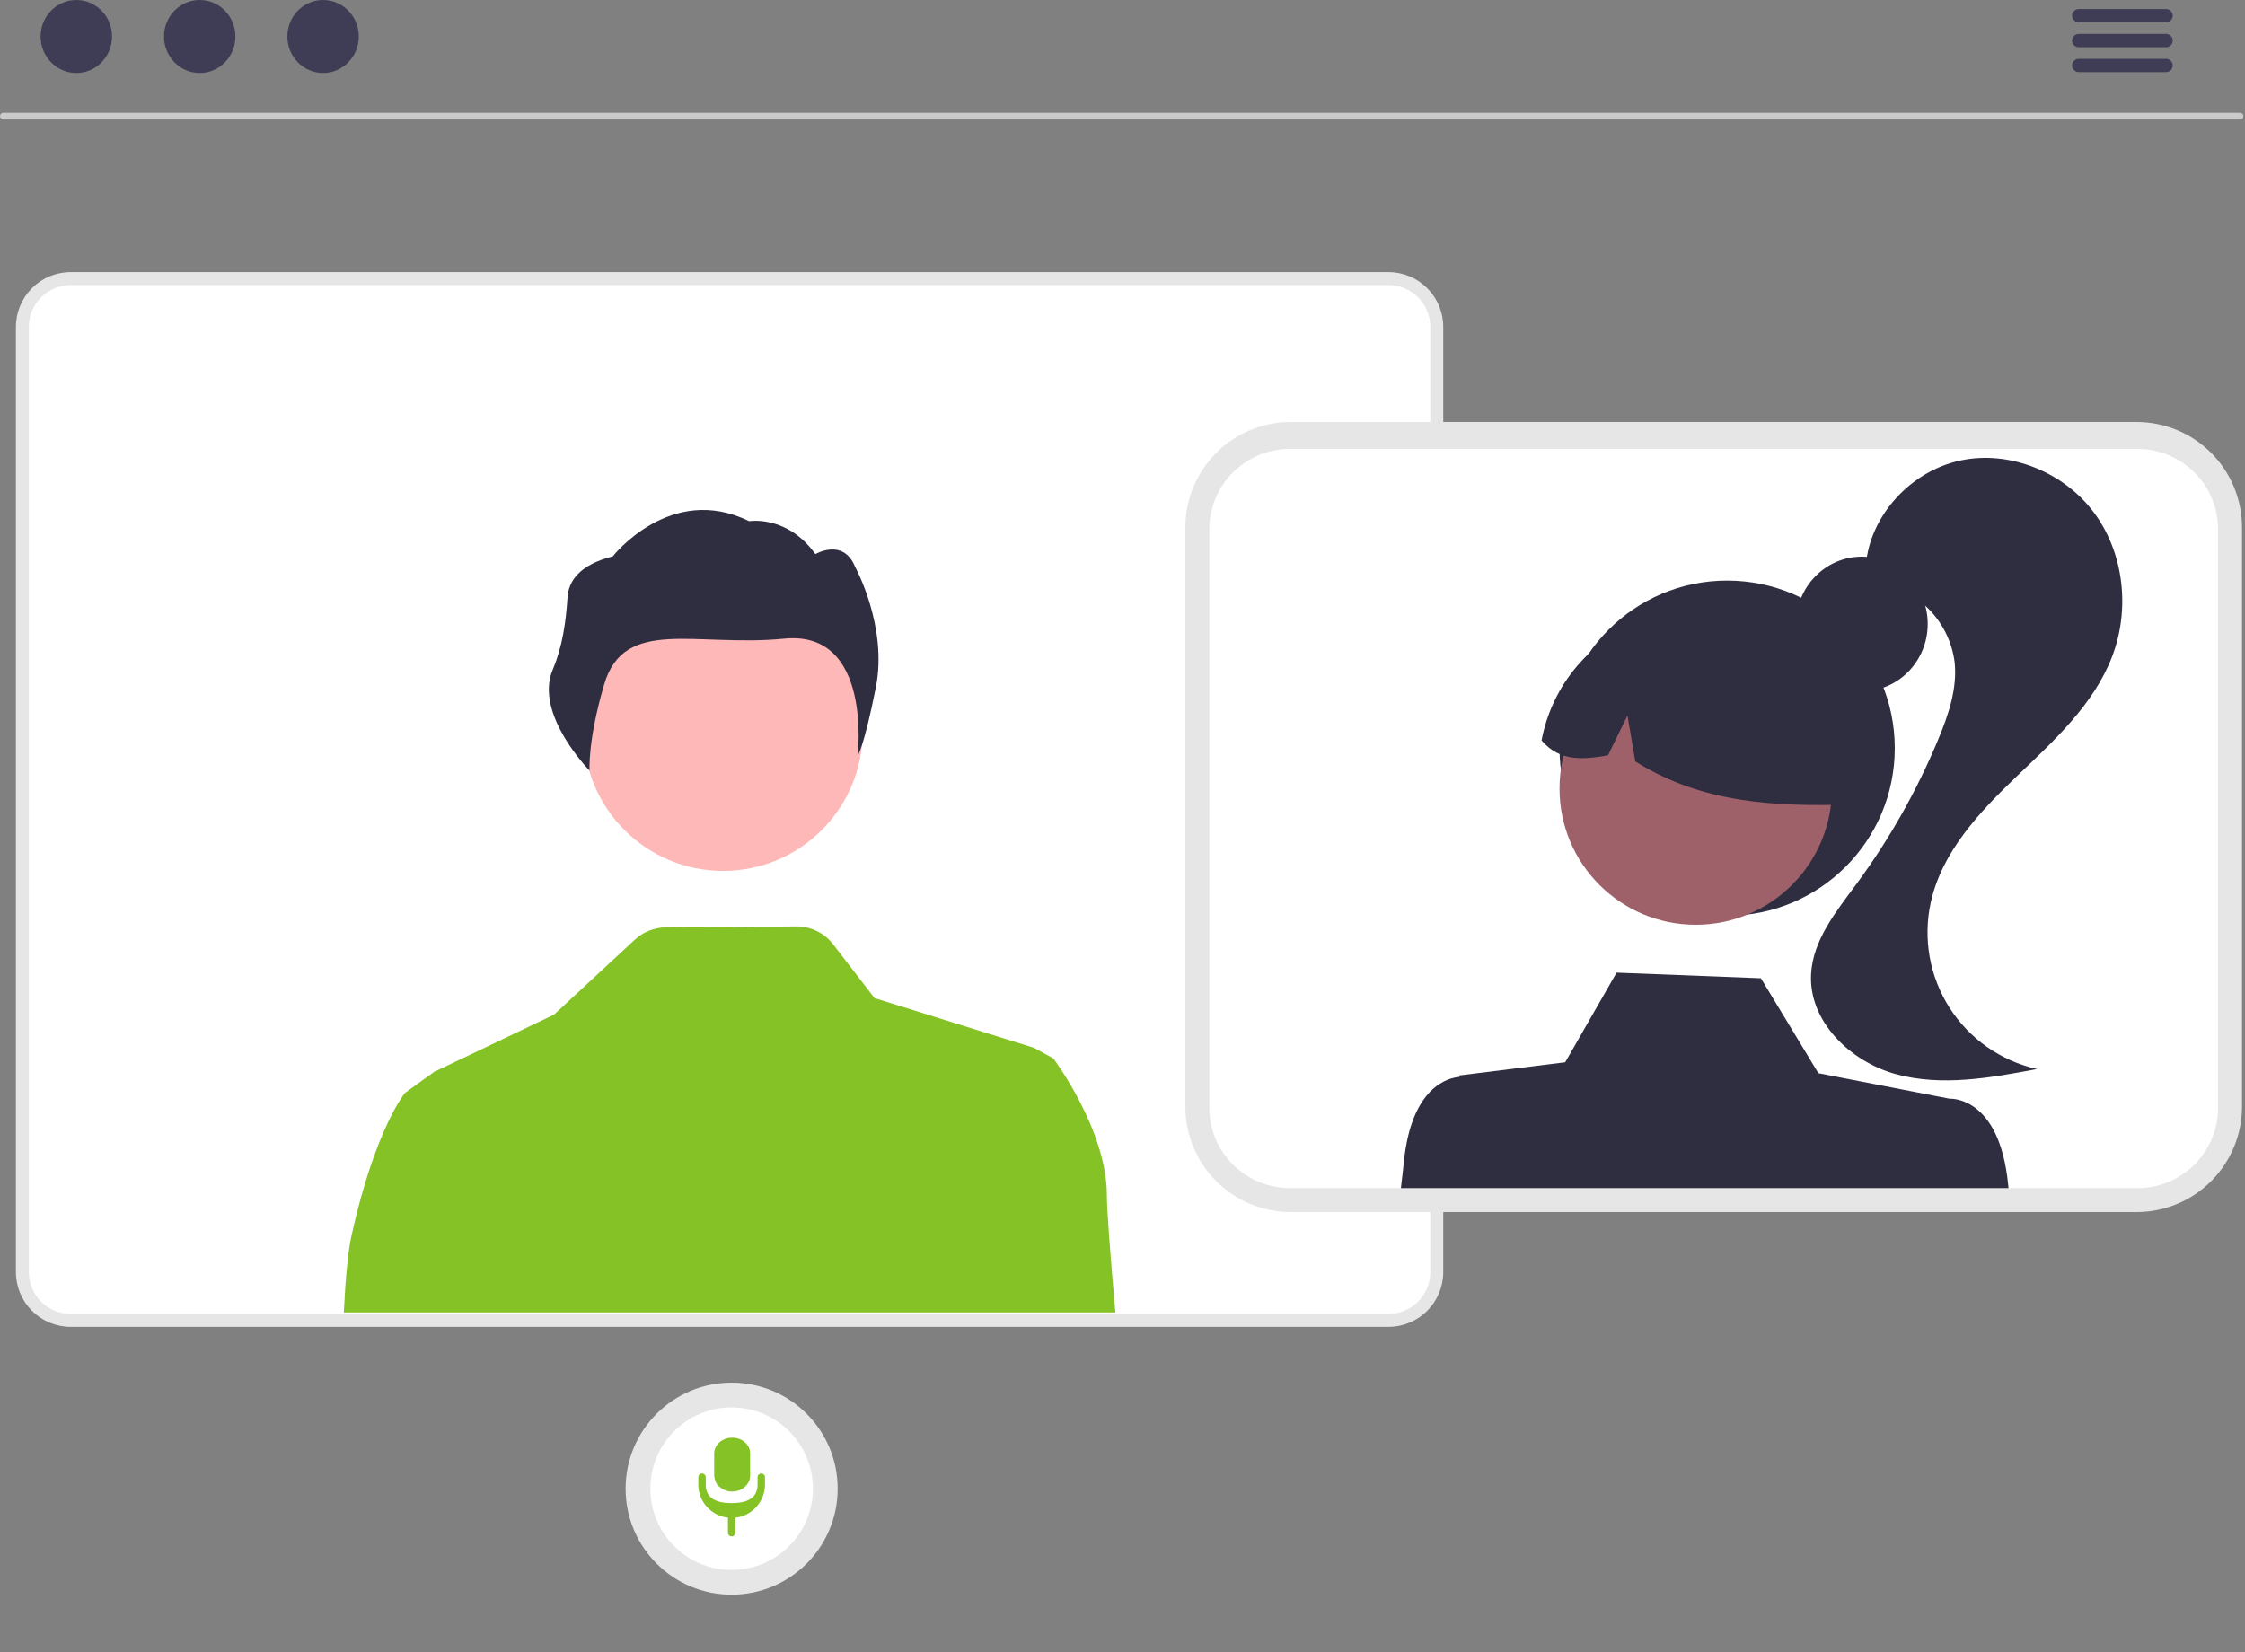 <svg width="750" height="552" viewBox="0 0 750 552" fill="none" xmlns="http://www.w3.org/2000/svg">
<rect x="0" y="0" width="750" height="552" fill="#808080" stroke="none"/>
<g clip-path="url(#clip0_1274_2)">
<path d="M463.871 443.362H23.602C18.754 443.357 14.106 441.428 10.678 438C7.25 434.572 5.322 429.924 5.316 425.076V109.21C5.322 104.362 7.25 99.714 10.678 96.286C14.106 92.858 18.754 90.929 23.602 90.924H463.871C468.719 90.929 473.367 92.858 476.795 96.286C480.223 99.714 482.152 104.362 482.157 109.21V425.076C482.152 429.924 480.223 434.572 476.795 438C473.367 441.428 468.719 443.357 463.871 443.362ZM23.602 100.548C21.306 100.551 19.104 101.464 17.48 103.088C15.857 104.712 14.943 106.913 14.941 109.21V425.076C14.943 427.373 15.857 429.574 17.48 431.198C19.104 432.822 21.306 433.735 23.602 433.738H463.871C466.168 433.735 468.369 432.822 469.993 431.198C471.617 429.574 472.53 427.373 472.533 425.076V109.21C472.53 106.913 471.617 104.712 469.993 103.088C468.369 101.464 466.167 100.551 463.871 100.548H23.602Z" fill="#E6E6E6"/>
<path d="M244.423 532.846C263.987 532.846 279.846 516.987 279.846 497.423C279.846 477.859 263.987 462 244.423 462C224.859 462 209 477.859 209 497.423C209 516.987 224.859 532.846 244.423 532.846Z" fill="#E6E6E6"/>
<path d="M244.423 524.581C259.422 524.581 271.581 512.422 271.581 497.423C271.581 482.425 259.422 470.266 244.423 470.266C229.425 470.266 217.266 482.425 217.266 497.423C217.266 512.422 229.425 524.581 244.423 524.581Z" fill="white"/>
<path d="M254.32 492.352C253.992 492.352 253.677 492.482 253.445 492.714C253.213 492.946 253.083 493.26 253.083 493.589V496.063C253.083 500.845 249.206 502.247 244.424 502.247C239.642 502.247 235.765 500.845 235.765 496.063V493.589C235.765 493.26 235.635 492.946 235.403 492.714C235.171 492.482 234.856 492.352 234.528 492.352C234.2 492.352 233.885 492.482 233.653 492.714C233.421 492.946 233.291 493.26 233.291 493.589V496.063C233.295 498.799 234.305 501.439 236.13 503.479C237.955 505.518 240.467 506.815 243.187 507.121V512.143C243.187 512.471 243.317 512.786 243.549 513.018C243.781 513.25 244.096 513.38 244.424 513.38C244.752 513.38 245.067 513.25 245.299 513.018C245.531 512.786 245.661 512.471 245.661 512.143V507.121C248.381 506.815 250.892 505.518 252.717 503.479C254.542 501.439 255.553 498.799 255.557 496.063V493.589C255.557 493.26 255.426 492.946 255.194 492.714C254.962 492.482 254.648 492.352 254.32 492.352Z" fill="#85C226"/>
<path d="M244.601 498.392C243.13 498.439 241.673 497.891 240.36 496.797C239.888 496.488 239.476 495.975 239.166 495.313C238.856 494.65 238.661 493.862 238.602 493.032V485.688C238.589 482.776 241.254 480.406 244.555 480.395C244.57 480.395 244.586 480.395 244.601 480.395C247.88 480.364 250.566 482.683 250.601 485.575C250.602 485.613 250.602 485.65 250.601 485.688V493.032C250.618 495.973 247.934 498.37 244.601 498.392Z" fill="#85C226"/>
<path d="M463.872 439.031H23.604C19.904 439.026 16.357 437.555 13.741 434.938C11.124 432.322 9.653 428.775 9.648 425.075V109.209C9.653 105.509 11.124 101.962 13.741 99.346C16.357 96.73 19.904 95.258 23.604 95.254H463.872C467.572 95.258 471.119 96.73 473.735 99.346C476.351 101.962 477.823 105.509 477.827 109.209V425.075C477.823 428.775 476.351 432.322 473.735 434.938C471.119 437.555 467.572 439.026 463.872 439.031Z" fill="white"/>
<path d="M241.582 291.007C267.319 291.007 288.183 270.143 288.183 244.406C288.183 218.669 267.319 197.805 241.582 197.805C215.845 197.805 194.98 218.669 194.98 244.406C194.98 270.143 215.845 291.007 241.582 291.007Z" fill="#FFB8B8"/>
<path d="M189.598 199.576C189.95 194.225 193.489 188.748 204.733 185.887C204.733 185.887 224.03 161.211 250.252 174.151C250.252 174.151 262.964 171.964 272.391 185.154C272.391 185.154 281.736 179.642 285.68 189.412C285.68 189.412 296.641 209.341 292.605 229.668C288.57 249.995 286.504 252.532 286.504 252.532C286.504 252.532 291.648 210.485 262.022 213.401C232.395 216.316 208.543 205.898 201.834 228.709C196.263 247.651 196.965 257.488 196.965 257.488C196.965 257.488 178.335 238.592 184.669 223.713C187.909 216.103 189.054 207.829 189.598 199.576Z" fill="#2F2E41"/>
<path d="M114.855 438.55H372.62C370.898 418.888 369.772 404.259 369.772 399.312C369.772 377.494 351.919 353.684 351.919 353.684L345.528 350.152L292.162 333.502L278.351 315.563C276.905 313.679 275.042 312.156 272.908 311.114C270.773 310.072 268.427 309.539 266.052 309.557L222.425 309.884C218.586 309.914 214.896 311.376 212.079 313.984L185.064 339.046L145.441 357.967L145.374 357.9L144.96 358.207L139.08 362.442L135.297 365.175C135.297 365.175 125.375 377.081 117.444 412.786C116.251 418.157 115.414 427.146 114.855 438.55Z" fill="#85C226"/>
<path d="M748.383 39.917H1.085C0.795 39.91 0.519 39.791 0.316 39.584C0.114 39.376 0 39.098 0 38.808C0 38.518 0.114 38.24 0.316 38.032C0.519 37.825 0.795 37.706 1.085 37.699H748.383C748.673 37.706 748.949 37.825 749.151 38.032C749.354 38.24 749.468 38.518 749.468 38.808C749.468 39.098 749.354 39.376 749.151 39.584C748.949 39.791 748.673 39.91 748.383 39.917Z" fill="#CACACA"/>
<path d="M25.497 24.393C32.086 24.393 37.428 18.933 37.428 12.197C37.428 5.461 32.086 0 25.497 0C18.908 0 13.566 5.461 13.566 12.197C13.566 18.933 18.908 24.393 25.497 24.393Z" fill="#3F3D56"/>
<path d="M66.712 24.393C73.301 24.393 78.643 18.933 78.643 12.197C78.643 5.461 73.301 0 66.712 0C60.123 0 54.781 5.461 54.781 12.197C54.781 18.933 60.123 24.393 66.712 24.393Z" fill="#3F3D56"/>
<path d="M107.927 24.393C114.516 24.393 119.858 18.933 119.858 12.197C119.858 5.461 114.516 0 107.927 0C101.338 0 95.996 5.461 95.996 12.197C95.996 18.933 101.338 24.393 107.927 24.393Z" fill="#3F3D56"/>
<path d="M723.688 7.461H694.404C693.824 7.448 693.272 7.209 692.867 6.794C692.461 6.38 692.234 5.823 692.234 5.243C692.234 4.663 692.461 4.106 692.867 3.692C693.272 3.277 693.824 3.038 694.404 3.025H723.688C724.268 3.038 724.82 3.277 725.225 3.692C725.631 4.106 725.858 4.663 725.858 5.243C725.858 5.823 725.631 6.38 725.225 6.794C724.82 7.209 724.268 7.448 723.688 7.461Z" fill="#3F3D56"/>
<path d="M723.688 15.777H694.404C693.824 15.764 693.272 15.525 692.867 15.111C692.461 14.696 692.234 14.139 692.234 13.559C692.234 12.979 692.461 12.423 692.867 12.008C693.272 11.594 693.824 11.354 694.404 11.342H723.688C724.268 11.354 724.82 11.594 725.225 12.008C725.631 12.423 725.858 12.979 725.858 13.559C725.858 14.139 725.631 14.696 725.225 15.111C724.82 15.525 724.268 15.764 723.688 15.777Z" fill="#3F3D56"/>
<path d="M723.688 24.091H694.404C693.824 24.079 693.272 23.839 692.867 23.425C692.461 23.01 692.234 22.454 692.234 21.874C692.234 21.294 692.461 20.737 692.867 20.323C693.272 19.908 693.824 19.669 694.404 19.656H723.688C724.268 19.669 724.82 19.908 725.225 20.323C725.631 20.737 725.858 21.294 725.858 21.874C725.858 22.454 725.631 23.01 725.225 23.425C724.82 23.839 724.268 24.079 723.688 24.091Z" fill="#3F3D56"/>
<path d="M713.822 405H431.178C421.852 404.989 412.91 401.279 406.315 394.683C399.72 388.086 396.011 379.143 396 369.814V176.186C396.011 166.858 399.72 157.914 406.315 151.318C412.91 144.721 421.852 141.011 431.178 141H713.822C723.148 141.011 732.09 144.721 738.685 151.318C745.28 157.914 748.989 166.857 749 176.186V369.814C748.989 379.143 745.28 388.086 738.685 394.683C732.09 401.279 723.148 404.989 713.822 405ZM431.178 159.519C426.76 159.524 422.525 161.282 419.401 164.406C416.277 167.531 414.52 171.767 414.515 176.186V369.814C414.52 374.233 416.277 378.469 419.401 381.594C422.525 384.718 426.76 386.476 431.178 386.481H713.822C718.239 386.476 722.475 384.718 725.599 381.594C728.723 378.469 730.48 374.233 730.485 369.814V176.186C730.48 171.767 728.723 167.531 725.599 164.406C722.475 161.282 718.24 159.524 713.822 159.519H431.178Z" fill="#E6E6E6"/>
<path d="M714.094 150H430.906C423.773 150.01 416.935 152.839 411.891 157.867C406.847 162.895 404.01 169.713 404 176.824V370.191C404.01 377.3 406.849 384.116 411.893 389.142C416.937 394.168 423.775 396.994 430.906 397H714.094C721.225 396.994 728.063 394.168 733.107 389.142C738.151 384.116 740.99 377.3 741 370.191V176.824C740.99 169.713 738.152 162.895 733.109 157.867C728.065 152.839 721.227 150.01 714.094 150Z" fill="white"/>
<path d="M622 231C634.15 231 644 220.926 644 208.5C644 196.074 634.15 186 622 186C609.85 186 600 196.074 600 208.5C600 220.926 609.85 231 622 231Z" fill="#2F2E41"/>
<path d="M577 306C607.928 306 633 280.928 633 250C633 219.072 607.928 194 577 194C546.072 194 521 219.072 521 250C521 280.928 546.072 306 577 306Z" fill="#2F2E41"/>
<path d="M566.5 309C591.629 309 612 288.629 612 263.5C612 238.371 591.629 218 566.5 218C541.371 218 521 238.371 521 263.5C521 288.629 541.371 309 566.5 309Z" fill="#9E616A"/>
<path d="M549.706 206.805C558.591 203.772 568.127 203.186 577.316 205.108C586.505 207.031 595.01 211.39 601.941 217.732C608.872 224.073 613.975 232.164 616.716 241.157C619.458 250.15 619.736 259.715 617.524 268.853C593.502 269.502 568.628 268.55 546.307 254.408L543.699 239.084L537.197 252.387C529.136 253.765 521.16 254.672 515 247.407C516.731 238.189 520.848 229.587 526.938 222.462C533.029 215.337 540.879 209.938 549.706 206.805Z" fill="#2F2E41"/>
<path d="M654.9 153.876C671.403 150.347 689.475 157.746 699.547 171.278C709.619 184.811 711.646 203.639 705.61 219.388C699.453 235.455 686.159 247.512 673.728 259.416C661.297 271.32 648.783 284.611 645.052 301.406C642.365 313.503 644.588 326.171 651.234 336.633C657.881 347.094 668.408 354.495 680.507 357.212C664.939 360.163 648.723 363.095 633.434 358.933C618.145 354.772 604.162 341.244 605.039 325.435C605.671 314.043 613.453 304.529 620.223 295.342C631.25 280.371 640.429 264.125 647.562 246.956C650.965 238.762 653.941 230.013 652.986 221.192C652.124 214.622 649.172 208.502 644.565 203.735C639.958 198.969 633.94 195.807 627.399 194.717L623.316 188.993C624.678 172.183 638.396 157.406 654.9 153.876Z" fill="#2F2E41"/>
<path d="M670.868 395.757C667.929 365.957 651.324 367.127 651.324 367.127L607.477 358.602L588.272 326.872L540.06 325L522.897 354.946L487.631 359.333L487.602 359.83C484.105 360.093 471.497 362.842 468.97 388.446C468.735 390.8 468.411 393.681 468 397H671C670.956 396.561 670.912 396.152 670.868 395.757Z" fill="#2F2E41"/>
</g>
<defs>
<clipPath id="clip0_1274_2">
<rect width="749.467" height="551.451" fill="white"/>
</clipPath>
</defs>
</svg>
